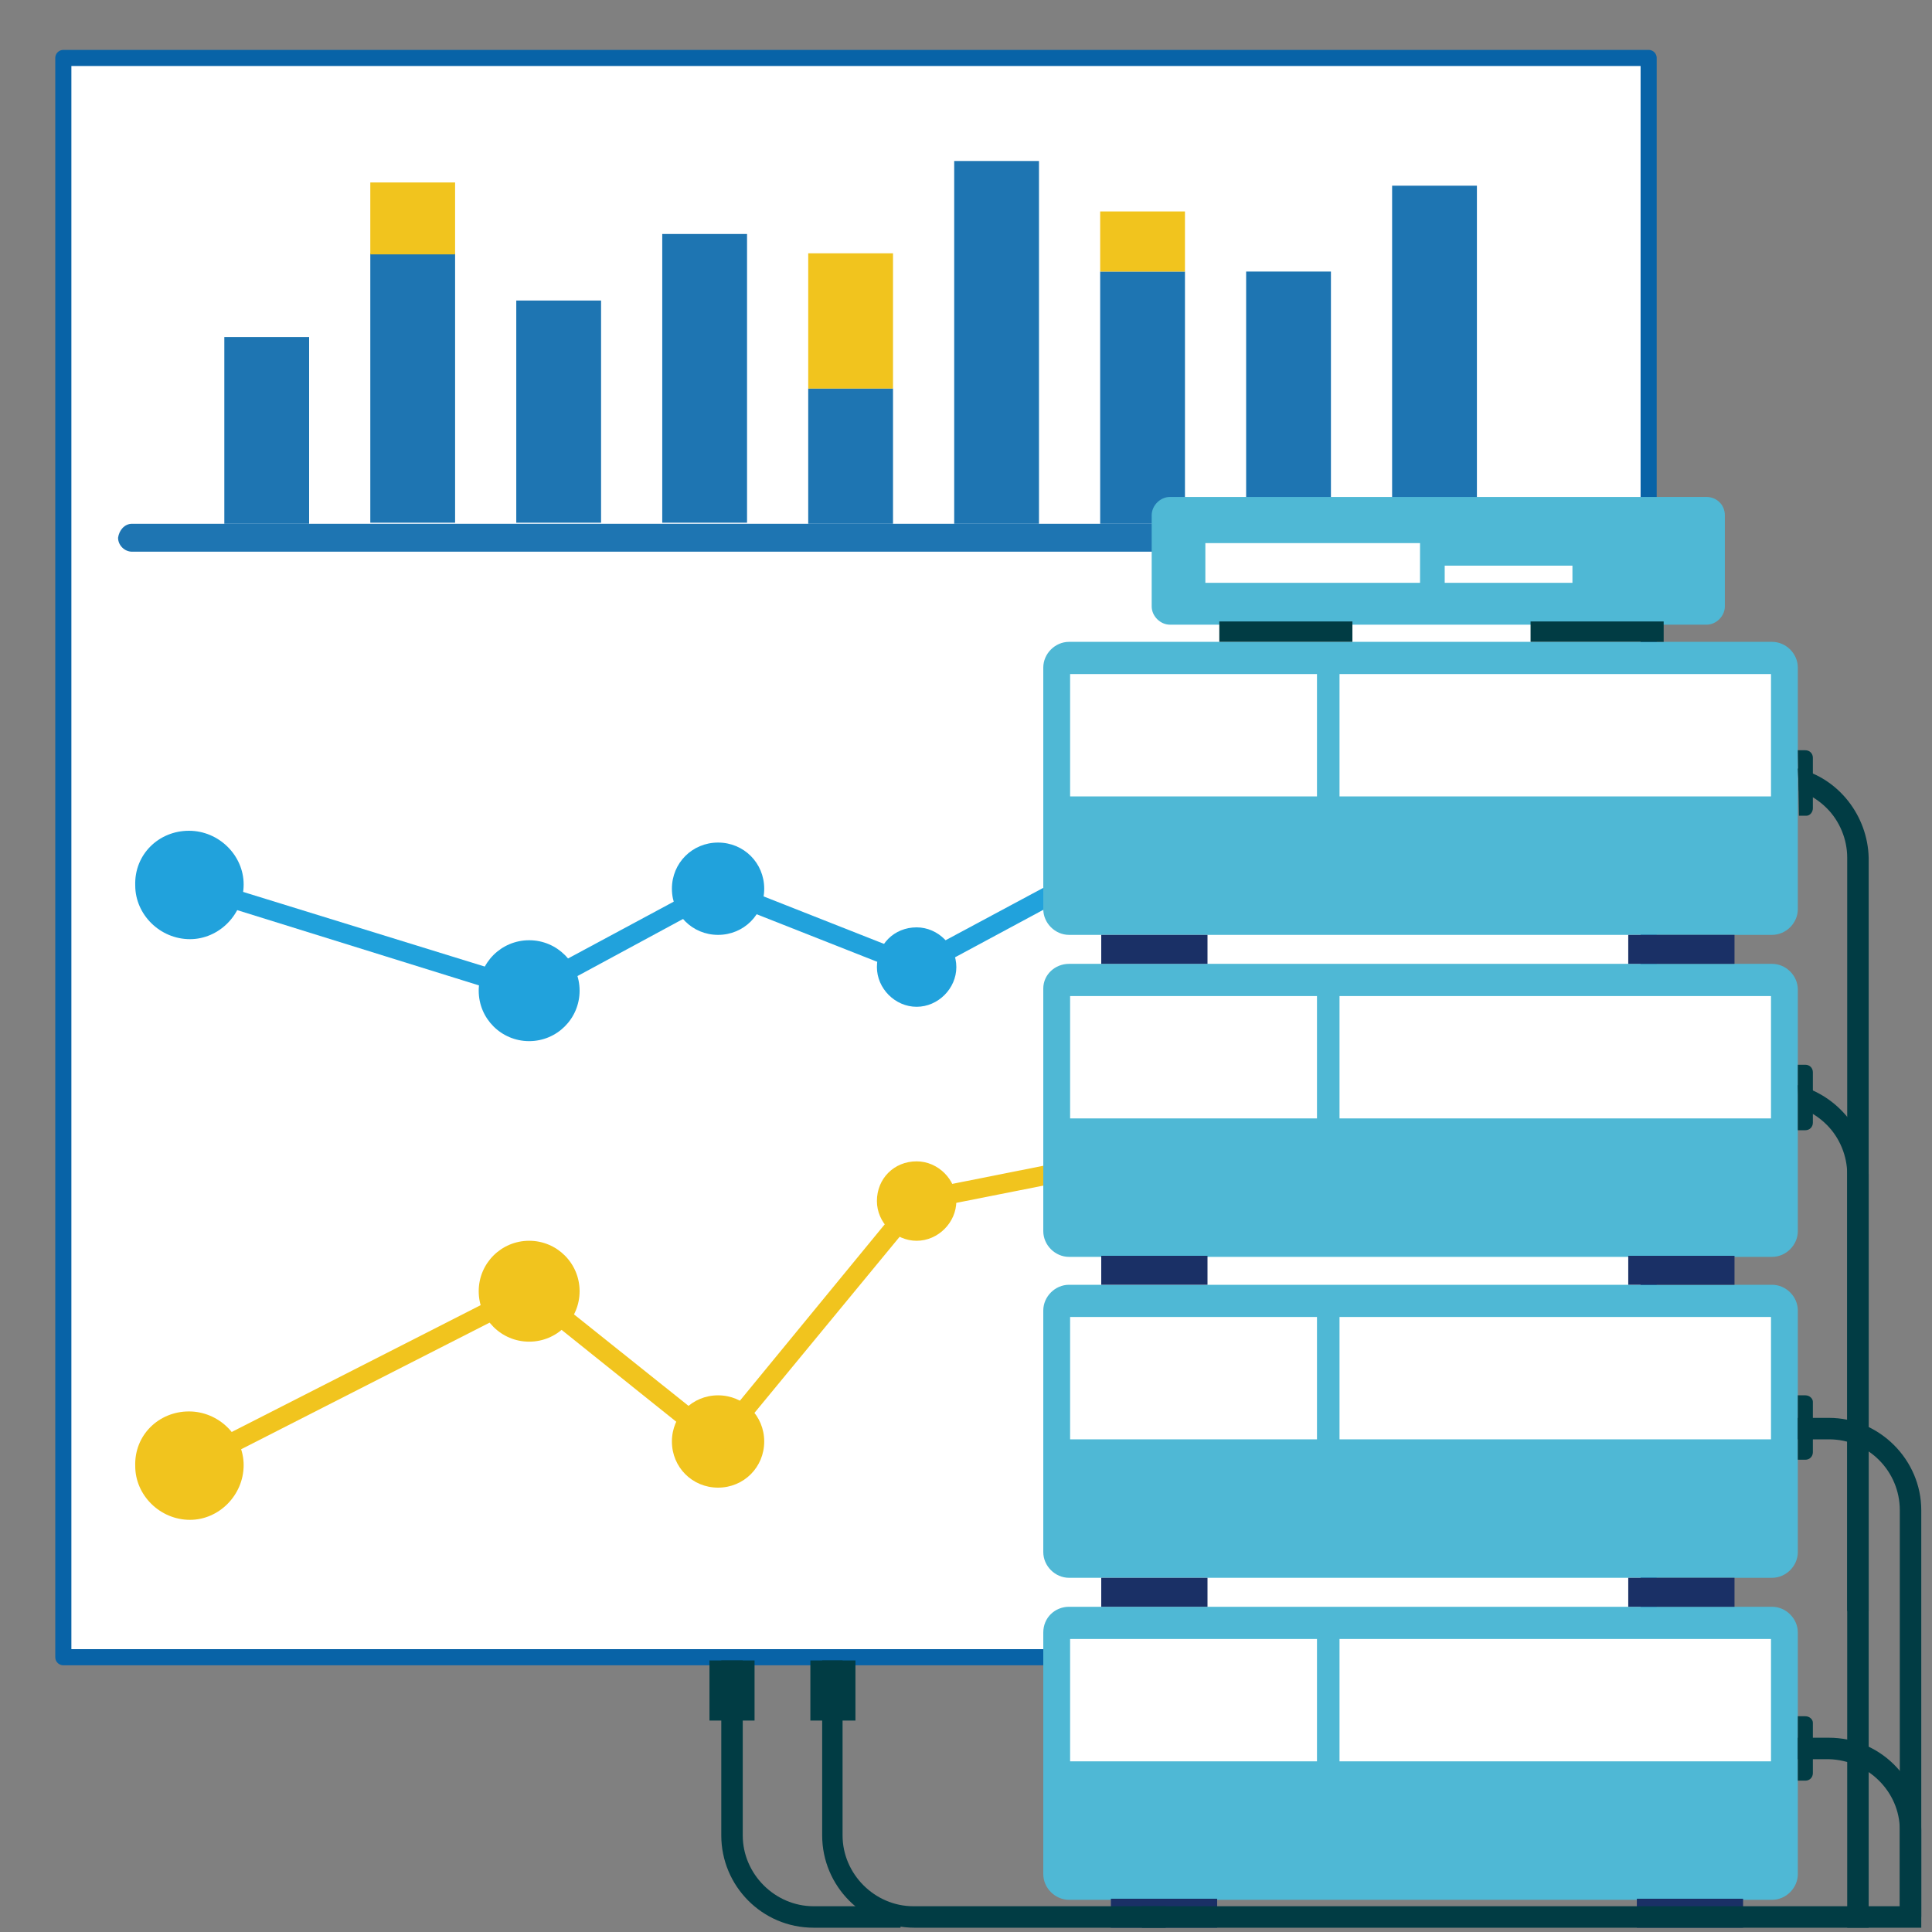 <?xml version="1.0" encoding="utf-8"?>
<!-- Generator: Adobe Illustrator 25.4.1, SVG Export Plug-In . SVG Version: 6.00 Build 0)  -->
<svg version="1.1" id="圖層_1" xmlns="http://www.w3.org/2000/svg" xmlns:xlink="http://www.w3.org/1999/xlink" x="0px" y="0px"
	 viewBox="0 0 180 180" style="enable-background:new 0 0 180 180;" xml:space="preserve">
<rect x="0" y="0" width="180" height="180" fill="#808080" stroke="none"/>
<style type="text/css">
	.st0{fill:#FFFFFF;stroke:#0863A7;stroke-width:1.5;stroke-linecap:round;stroke-linejoin:round;}
	.st1{fill-rule:evenodd;clip-rule:evenodd;fill:#F1C41E;}
	.st2{fill-rule:evenodd;clip-rule:evenodd;fill:#21A2DC;}
	.st3{fill:#F1C41E;}
	.st4{fill:#21A2DC;}
	.st5{fill-rule:evenodd;clip-rule:evenodd;fill:#1E75B2;}
	.st6{fill:#1E75B2;}
	.st7{fill-rule:evenodd;clip-rule:evenodd;fill:#4FB8D5;}
	.st8{fill:#FFFFFF;}
	.st9{fill:#1A3066;}
	.st10{fill-rule:evenodd;clip-rule:evenodd;fill:#013C44;}
	.st11{fill:#013C44;}
</style>
<rect x="5.9" y="5.4" class="st0" width="147.7" height="149"/>
<path class="st1" d="M17.6,131.5c2.8,0,5.1,2.3,5.1,5c0,2.8-2.3,5.1-5,5.1c-2.8,0-5.1-2.3-5.1-5c0,0,0,0,0,0
	C12.5,133.7,14.8,131.5,17.6,131.5"/>
<path class="st1" d="M49.3,115.6c2.6,0,4.7,2.1,4.7,4.7c0,2.6-2.1,4.7-4.7,4.7s-4.7-2.1-4.7-4.7c0,0,0,0,0,0
	C44.6,117.7,46.7,115.6,49.3,115.6"/>
<path class="st1" d="M66.9,130c2.4,0,4.3,1.9,4.3,4.3c0,2.4-1.9,4.3-4.3,4.3c-2.4,0-4.3-1.9-4.3-4.3C62.6,131.9,64.5,130,66.9,130
	C66.9,130,66.9,130,66.9,130"/>
<path class="st1" d="M85.4,108.2c2,0,3.7,1.7,3.7,3.7c0,2-1.7,3.7-3.7,3.7c-2,0-3.7-1.7-3.7-3.7C81.7,109.8,83.3,108.2,85.4,108.2
	C85.4,108.2,85.4,108.2,85.4,108.2"/>
<path class="st1" d="M106.4,103.7c2.2,0,4,1.8,4,4s-1.8,4-4,4s-4-1.8-4-4S104.2,103.7,106.4,103.7"/>
<path class="st2" d="M17.6,77.4c2.8,0,5.1,2.3,5.1,5c0,2.8-2.3,5.1-5,5.1c-2.8,0-5.1-2.3-5.1-5c0,0,0,0,0,0
	C12.5,79.6,14.8,77.4,17.6,77.4"/>
<path class="st2" d="M49.3,87.6c2.6,0,4.7,2.1,4.7,4.7c0,2.6-2.1,4.7-4.7,4.7s-4.7-2.1-4.7-4.7c0,0,0,0,0,0
	C44.6,89.7,46.7,87.6,49.3,87.6"/>
<path class="st2" d="M66.9,78.5c2.4,0,4.3,1.9,4.3,4.3c0,2.4-1.9,4.3-4.3,4.3c-2.4,0-4.3-1.9-4.3-4.3C62.6,80.4,64.5,78.5,66.9,78.5
	C66.9,78.5,66.9,78.5,66.9,78.5"/>
<path class="st2" d="M85.4,86.4c2,0,3.7,1.7,3.7,3.7c0,2-1.7,3.7-3.7,3.7c-2,0-3.7-1.7-3.7-3.7C81.7,88,83.3,86.4,85.4,86.4
	C85.4,86.4,85.4,86.4,85.4,86.4"/>
<path class="st2" d="M106.4,74.8c2.2,0,4,1.8,4,4s-1.8,4-4,4s-4-1.8-4-4S104.2,74.8,106.4,74.8"/>
<polyline class="st3" points="107.2,108.2 107,108.5 106.6,108.6 85.9,112.7 67.6,134.9 67.1,135.6 66.3,135.1 49.2,121.4 18,137.3 
	17.1,135.7 48.9,119.5 49.5,119.2 49.9,119.6 66.8,133.1 84.7,111.3 84.9,111 85.2,111 105.8,106.9 "/>
<polygon class="st4" points="17.8,81.6 49.2,91.3 66.5,82 66.9,81.8 67.3,82 85.3,89.1 106,78 106.8,79.6 85.8,90.9 85.4,91.1 
	85,90.9 67,83.8 49.8,93.1 49.4,93.3 49.1,93.2 17.3,83.3 "/>
<path class="st5" d="M12.3,48.8h134.8c0.7,0,1.3,0.6,1.3,1.3l0,0c0,0.7-0.6,1.3-1.3,1.3H12.3c-0.7,0-1.3-0.6-1.3-1.3l0,0
	C11.1,49.4,11.6,48.8,12.3,48.8"/>
<rect x="20.9" y="31.4" class="st6" width="7.9" height="17.4"/>
<rect x="34.5" y="23.6" class="st6" width="7.9" height="25.1"/>
<rect x="48.1" y="28" class="st6" width="7.9" height="20.7"/>
<rect x="61.7" y="21.8" class="st6" width="7.9" height="26.9"/>
<rect x="75.3" y="36.2" class="st6" width="7.9" height="12.6"/>
<rect x="88.9" y="15" class="st6" width="7.9" height="33.8"/>
<rect x="102.5" y="25.3" class="st6" width="7.9" height="23.5"/>
<rect x="116.1" y="25.3" class="st6" width="7.9" height="23.5"/>
<rect x="129.7" y="17.3" class="st6" width="7.9" height="31.5"/>
<rect x="75.3" y="23.6" class="st3" width="7.9" height="12.6"/>
<rect x="34.5" y="17" class="st3" width="7.9" height="6.7"/>
<rect x="102.5" y="19.7" class="st3" width="7.9" height="5.6"/>
<path class="st7" d="M99.6,149.7h65.5c1.3,0,2.4,1.1,2.4,2.4v22.5c0,1.3-1.1,2.4-2.4,2.4H99.6c-1.3,0-2.4-1.1-2.4-2.4v-22.5
	C97.2,150.7,98.3,149.7,99.6,149.7"/>
<rect x="99.7" y="152.7" class="st8" width="23" height="11.4"/>
<rect x="124.8" y="152.7" class="st8" width="40.2" height="11.4"/>
<rect x="103.5" y="176.9" class="st9" width="9.9" height="2.7"/>
<rect x="152.5" y="176.9" class="st9" width="9.9" height="2.7"/>
<path class="st7" d="M99.6,119.7h65.5c1.3,0,2.4,1.1,2.4,2.4v22.5c0,1.3-1.1,2.4-2.4,2.4H99.6c-1.3,0-2.4-1.1-2.4-2.4v-22.5
	C97.2,120.8,98.3,119.7,99.6,119.7"/>
<rect x="99.7" y="122.7" class="st8" width="23" height="11.4"/>
<rect x="124.8" y="122.7" class="st8" width="40.2" height="11.4"/>
<rect x="102.6" y="147" class="st9" width="9.9" height="2.7"/>
<rect x="151.7" y="147" class="st9" width="9.9" height="2.7"/>
<path class="st7" d="M99.6,89.8h65.5c1.3,0,2.4,1.1,2.4,2.4v22.5c0,1.3-1.1,2.4-2.4,2.4H99.6c-1.3,0-2.4-1.1-2.4-2.4V92.1
	C97.2,90.8,98.3,89.8,99.6,89.8"/>
<rect x="99.7" y="92.8" class="st8" width="23" height="11.4"/>
<rect x="124.8" y="92.8" class="st8" width="40.2" height="11.4"/>
<rect x="102.6" y="117" class="st9" width="9.9" height="2.7"/>
<rect x="151.7" y="117" class="st9" width="9.9" height="2.7"/>
<path class="st7" d="M99.6,59.8h65.5c1.3,0,2.4,1.1,2.4,2.4v22.5c0,1.3-1.1,2.4-2.4,2.4H99.6c-1.3,0-2.4-1.1-2.4-2.4V62.2
	C97.2,60.9,98.3,59.8,99.6,59.8"/>
<rect x="99.7" y="62.8" class="st8" width="23" height="11.4"/>
<rect x="124.8" y="62.8" class="st8" width="40.2" height="11.4"/>
<rect x="102.6" y="87.1" class="st9" width="9.9" height="2.7"/>
<rect x="151.7" y="87.1" class="st9" width="9.9" height="2.7"/>
<path class="st10" d="M167.5,132.1h2.9c4.7,0,8.6,3.9,8.6,8.6v38.9h-72.6v-2h70.6v-36.9c0-3.6-2.9-6.6-6.6-6.6h-2.9L167.5,132.1z"/>
<path class="st10" d="M167.5,161.9h2.9c4.7,0,8.6,3.8,8.6,8.6v8.1h-2v-8.1c0-3.6-3-6.5-6.6-6.6h-2.9L167.5,161.9z"/>
<path class="st10" d="M167.5,101.1c3.8,1,6.5,4.4,6.6,8.3v70.2h-2v-70.2c0-1.7-0.7-3.4-1.9-4.6c-0.7-0.7-1.6-1.3-2.6-1.6
	L167.5,101.1z"/>
<path class="st10" d="M167.5,71.6c3.8,0.9,6.5,4.4,6.6,8.3v70.2h-2V79.9c0-1.7-0.7-3.4-1.9-4.6c-0.7-0.7-1.6-1.3-2.6-1.6L167.5,71.6
	z"/>
<path class="st10" d="M67.2,154.7V171c0,4.7,3.8,8.6,8.6,8.6h8.1v-2h-8.1c-3.6,0-6.6-3-6.6-6.6v-16.3H67.2z"/>
<path class="st10" d="M76.6,154.7V171c0,4.7,3.8,8.6,8.6,8.6h23.4v-2H85.1c-3.6,0-6.6-3-6.6-6.6v-16.3H76.6z"/>
<rect x="66.1" y="154.7" class="st11" width="4.2" height="5.6"/>
<rect x="75.5" y="154.7" class="st11" width="4.2" height="5.6"/>
<path class="st10" d="M167.5,69.9h0.7c0.4,0,0.7,0.3,0.7,0.7c0,0,0,0,0,0v4.7c0,0.4-0.3,0.7-0.6,0.7c0,0,0,0,0,0h-0.7L167.5,69.9z"
	/>
<path class="st10" d="M167.5,99.2h0.7c0.4,0,0.7,0.3,0.7,0.7v0v4.7c0,0.4-0.3,0.7-0.7,0.7l0,0h-0.7L167.5,99.2z"/>
<path class="st10" d="M167.5,130h0.7c0.4,0,0.7,0.3,0.7,0.6c0,0,0,0,0,0v4.7c0,0.4-0.3,0.7-0.7,0.7l0,0h-0.7L167.5,130z"/>
<path class="st10" d="M167.5,159.9h0.7c0.4,0,0.7,0.3,0.7,0.6c0,0,0,0,0,0v4.7c0,0.4-0.3,0.7-0.7,0.7l0,0h-0.7L167.5,159.9z"/>
<path class="st7" d="M109,46.3h50c0.9,0,1.7,0.7,1.7,1.7c0,0,0,0,0,0v8.5c0,0.9-0.8,1.7-1.7,1.7l0,0h-50c-0.9,0-1.7-0.8-1.7-1.7l0,0
	V48C107.3,47.1,108.1,46.3,109,46.3L109,46.3"/>
<rect x="112.3" y="50.6" class="st8" width="20" height="3.7"/>
<rect x="134.6" y="52.7" class="st8" width="11.9" height="1.6"/>
<rect x="113.6" y="57.9" class="st11" width="12.4" height="1.9"/>
<rect x="142.6" y="57.9" class="st11" width="12.4" height="1.9"/>
</svg>
